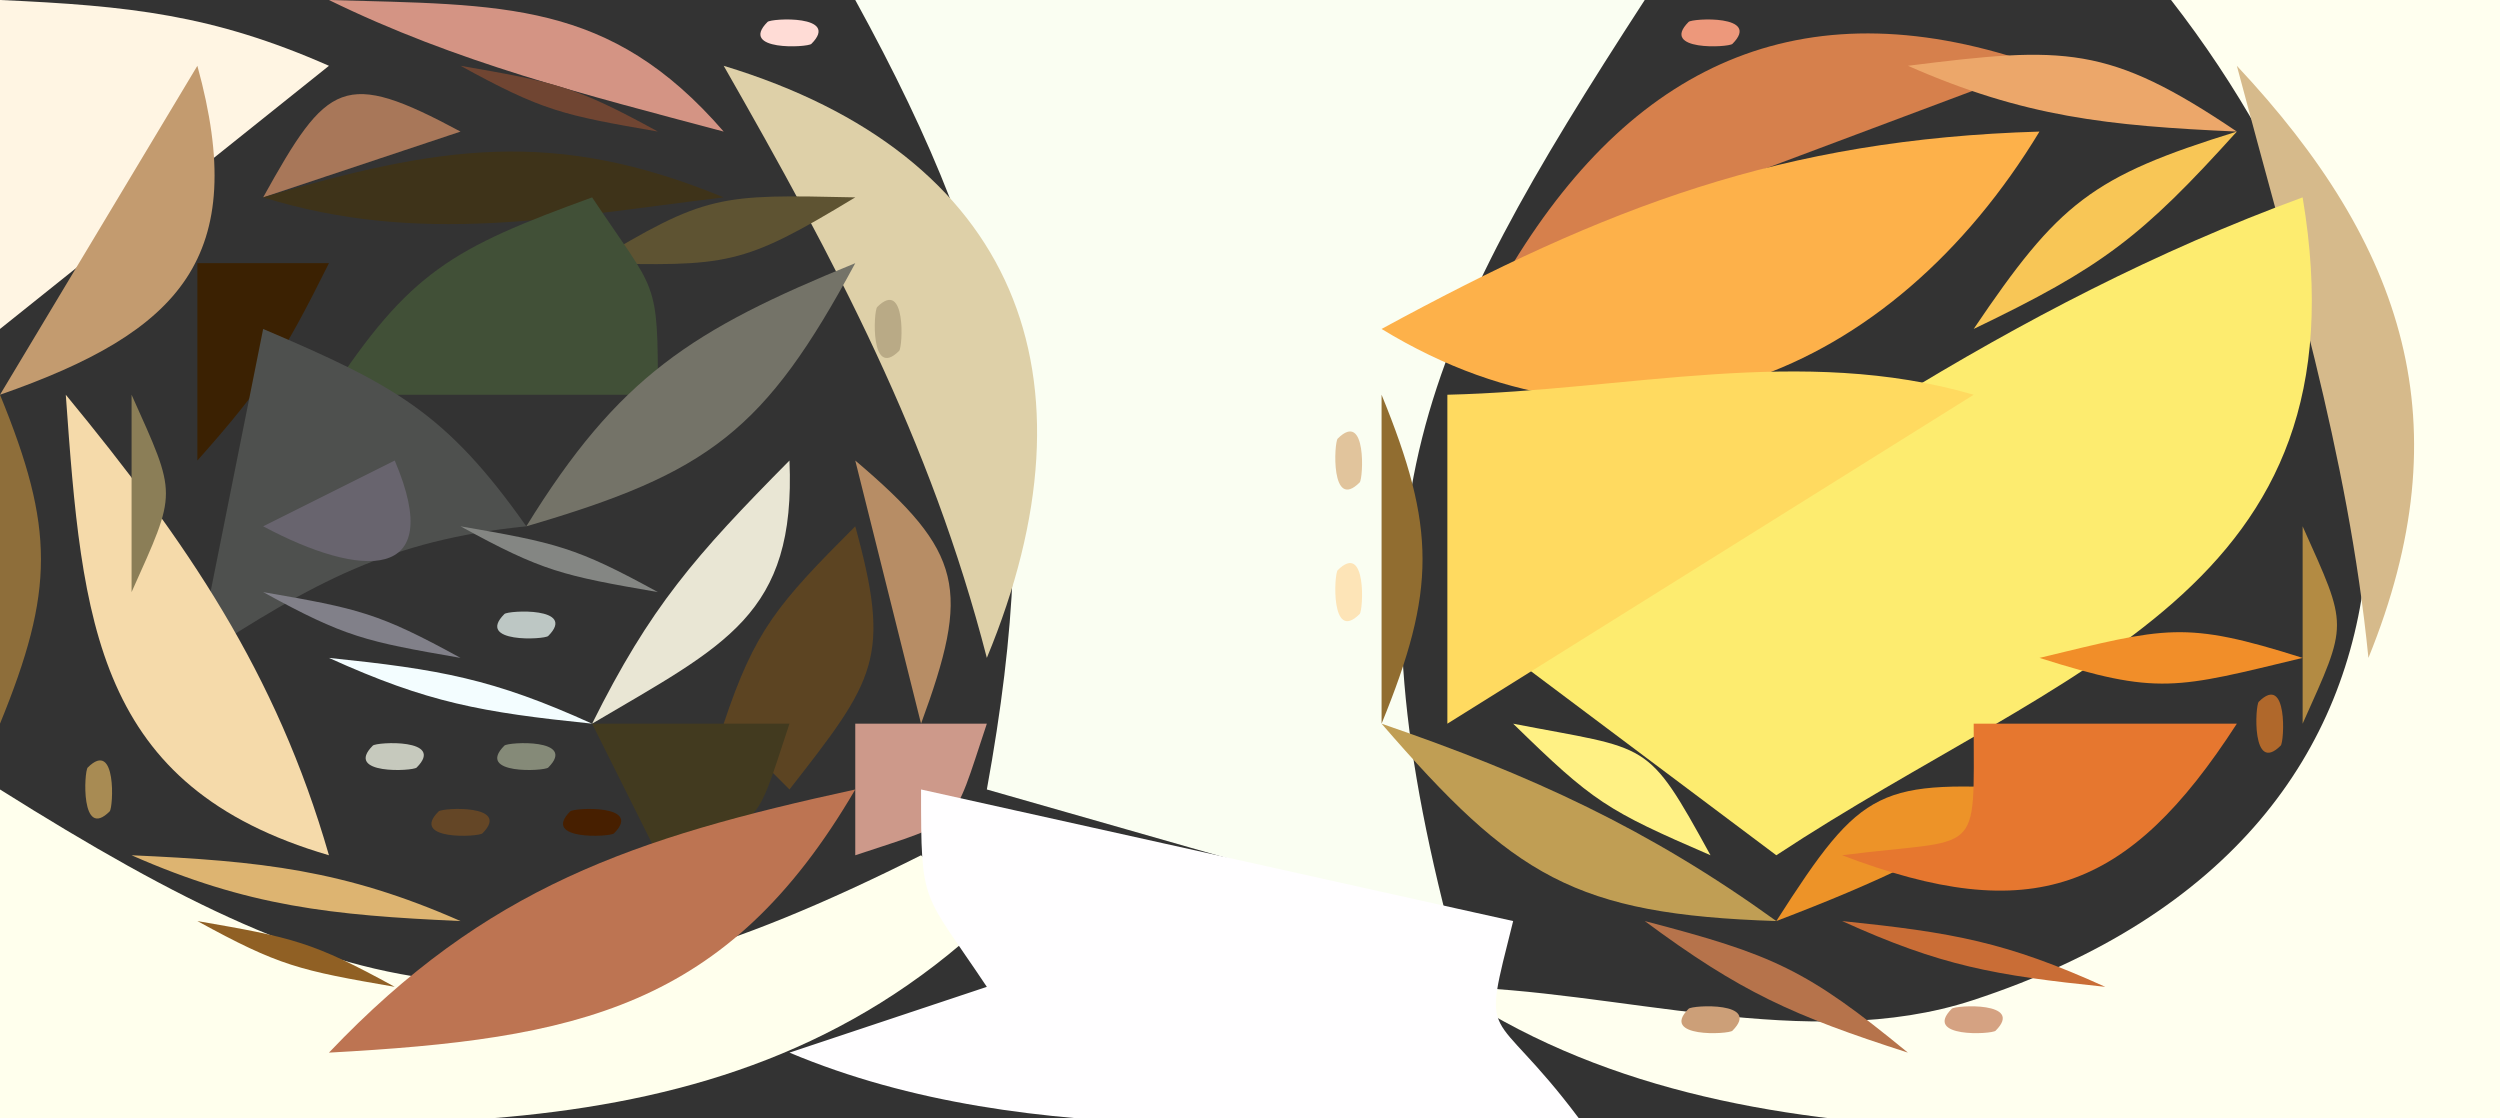 <?xml version="1.0" encoding="UTF-8"?>
<svg data-bbox="0 0 38 17.178" height="17" width="38" xmlns="http://www.w3.org/2000/svg" data-type="ugc">
    <rect width="100%" height="100%" fill="#333333" stroke="none"/>
    <g>
        <path d="M0 0v5l5-4C3.231.221 1.964.088 0 0z" fill="#fff5e3"/>
        <path d="M5 0c1.94.95 3.898 1.44 6 2C9.266-.003 7.645.077 5 0z" fill="#d49484"/>
        <path d="M11.667.333c-.445.445.61.39.666.334.445-.445-.61-.39-.666-.334z" fill="#ffdcd6"/>
        <path d="M13 0c2.38 4.333 2.884 7.145 2 12l7 2c-1.586-6.206-.439-8.701 3-14H13z" fill="#fafef2"/>
        <path d="M25.667.333c-.445.445.61.39.666.334.445-.445-.61-.39-.666-.334z" fill="#ed987b"/>
        <path d="m23 4 8-3c-3.5-1.239-6.103-.101-8 3z" fill="#d6804c"/>
        <path d="M29 1c1.769.779 3.036.912 5 1C32.044.68 31.392.7 29 1z" fill="#eca76a"/>
        <path d="M33 0c4.049 5.203 4.855 12.627-3.015 15.204-2.491.817-5.435-.17-7.985-.204 4.484 3.063 10.75 2 16 2V0h-5z" fill="#ffffef"/>
        <path d="M3 1 0 6c2.75-.958 3.801-2.092 3-5z" fill="#c39b6f"/>
        <path d="m4 3 3-1c-1.778-.955-2.021-.766-3 1z" fill="#a87759"/>
        <path d="M7 1c1.248.685 1.548.749 3 1-1.248-.685-1.548-.749-3-1z" fill="#704532"/>
        <path d="M11 1c1.7 2.976 3.142 5.673 4 9 1.78-4.293.45-7.65-4-9z" fill="#ded0a8"/>
        <path d="M34 1c.802 3.028 1.689 5.876 2 9 1.446-3.554.563-6.265-2-9z" fill="#d6ba8b"/>
        <path d="M4 3c2.393.74 4.493.302 7 0-2.587-1.065-4.321-.782-7 0z" fill="#3e3319"/>
        <path d="M9 4c2.069.046 2.265.05 4-1-2.069-.046-2.265-.05-4 1z" fill="#5e5332"/>
        <path d="M21 5c3.847 2.348 7.76.701 10-3-3.913.116-6.581 1.141-10 3z" fill="#fdb14a"/>
        <path d="M30 5c1.949-.936 2.55-1.392 4-3-2.209.684-2.703 1.08-4 3z" fill="#f8c656"/>
        <path d="m1 3 1 1-1-1z" fill="#d4b993"/>
        <path d="M5 6h5c0-1.797-.014-1.521-1-3-2.132.776-2.77 1.13-4 3z" fill="#415037"/>
        <path d="m22 3 1 1-1-1z" fill="#dfb283"/>
        <path d="m23 10 4 3c4.412-2.91 9.006-3.996 8-10-4.446 1.63-8.155 4.268-12 7z" fill="#fdec6f"/>
        <path d="M3 4v3c1.015-1.14 1.309-1.612 2-3H3z" fill="#3b2102"/>
        <path d="M8 8c2.782-.812 3.627-1.453 5-4-2.485 1.013-3.598 1.726-5 4z" fill="#747368"/>
        <path d="M13.333 4.667c-.055.055-.11 1.11.334.666.055-.055.11-1.11-.334-.666z" fill="#b9aa86"/>
        <path d="m21 4 1 1-1-1z" fill="#e9c69e"/>
        <path d="m4 5-1 5c1.768-1.146 2.92-1.791 5-2-1.222-1.733-2.009-2.151-4-3z" fill="#4e504e"/>
        <path d="M22 6v5l8-5c-2.621-.762-5.247-.066-8 0z" fill="#ffda60"/>
        <path d="M0 6v5c.83-2.03.83-2.97 0-5z" fill="#8e6e3a"/>
        <path d="M1 6c.248 3.47.449 5.961 4 7-.8-2.78-2.161-4.766-4-7z" fill="#f5daaa"/>
        <path d="M2 6v3c.696-1.554.696-1.446 0-3z" fill="#8b7e57"/>
        <path d="m12 6 1 1-1-1z" fill="#acaea2"/>
        <path d="m13 6 1 1-1-1z" fill="#ffffe8"/>
        <path d="M20.333 6.667c-.055.055-.11 1.11.334.666.055-.055.11-1.11-.334-.666z" fill="#e1c49c"/>
        <path d="M21 6v5c.83-2.03.83-2.97 0-5z" fill="#916d30"/>
        <path d="M6 7 4 8c1.482.791 2.796.87 2-1z" fill="#68646e"/>
        <path d="m11 7 1 1-1-1z" fill="#b1b8b7"/>
        <path d="M12 7c-1.435 1.45-2.115 2.222-3 4 2.025-1.197 3.1-1.652 3-4z" fill="#e9e6d4"/>
        <path d="m13 7 1 4c.751-2.046.656-2.596-1-4z" fill="#b78d65"/>
        <path d="M7 8c1.248.685 1.548.749 3 1-1.248-.685-1.548-.749-3-1z" fill="#848683"/>
        <path d="m10 8 1 1-1-1z" fill="#c4cfd0"/>
        <path d="M13 8c-1.186 1.186-1.528 1.584-2 3l1 1c1.303-1.668 1.553-1.992 1-4z" fill="#5c4422"/>
        <path d="M20.333 8.667c-.055.055-.11 1.11.334.666.055-.055.11-1.11-.334-.666z" fill="#fde4b7"/>
        <path d="M35 8v3c.696-1.554.696-1.446 0-3z" fill="#b38b43"/>
        <path d="M4 9c1.248.685 1.548.749 3 1-1.248-.685-1.548-.749-3-1z" fill="#818089"/>
        <path d="M7.667 9.333c-.445.445.61.39.666.334.445-.445-.61-.39-.666-.334z" fill="#bdc7c4"/>
        <path d="M31 10c1.81.574 2.069.465 4 0-1.81-.574-2.069-.465-4 0z" fill="#f18e29"/>
        <path d="m1 10 1 1-1-1z" fill="#d6b275"/>
        <path d="M5 10c1.506.683 2.315.826 4 1-1.506-.683-2.315-.826-4-1z" fill="#f3fdff"/>
        <path d="m10 10 1 1-1-1z" fill="#8b9784"/>
        <path d="M34.333 10.667c-.055.055-.11 1.11.334.666.055-.055.11-1.11-.334-.666z" fill="#b0682b"/>
        <path d="m0 11 1 1-1-1z" fill="#e1bc82"/>
        <path d="M1.333 11.667c-.055.055-.11 1.11.334.666.055-.055.11-1.11-.334-.666z" fill="#a88b53"/>
        <path d="M5.667 11.333c-.445.445.61.39.666.334.445-.445-.61-.39-.666-.334z" fill="#c6c9bd"/>
        <path d="M7.667 11.333c-.445.445.61.39.666.334.445-.445-.61-.39-.666-.334z" fill="#858a78"/>
        <path d="m9 11 1 2c1.635-.545 1.455-.365 2-2H9z" fill="#423a1f"/>
        <path d="M13 11v2c1.635-.545 1.455-.365 2-2h-2z" fill="#cd998a"/>
        <path d="M21 11c2.013 2.325 2.93 2.899 6 3-1.942-1.402-3.73-2.221-6-3z" fill="#c09e54"/>
        <path d="M23 11c1.223 1.195 1.42 1.316 3 2-.98-1.783-.908-1.594-3-2z" fill="#fff184"/>
        <path d="M27 14c1.56-.596 2.623-1.089 4-2-2.453-.14-2.676-.07-4 2z" fill="#ed9328"/>
        <path d="M30 11c0 2.085.138 1.724-2 2 2.88 1.098 4.35.555 6-2h-4z" fill="#e6772f"/>
        <path d="M0 12v5c5.358 0 10.862.877 15-3l-1-1c-5.9 2.961-8.475 2.472-14-1z" fill="#ffffed"/>
        <path d="m5 12 1 1-1-1z" fill="#967f49"/>
        <path d="M6.667 12.333c-.445.445.61.39.666.334.445-.445-.61-.39-.666-.334z" fill="#644626"/>
        <path d="M8.667 12.333c-.445.445.61.39.666.334.445-.445-.61-.39-.666-.334z" fill="#471f00"/>
        <path d="M5 16c3.76-.206 6.052-.663 8-4-3.38.736-5.608 1.484-8 4z" fill="#bd7452"/>
        <path d="M14 12c0 1.797.014 1.521 1 3l-3 1c3.697 1.552 8.017 1 12 1-1.364-1.82-1.492-1.031-1-3l-9-2z" fill="#fffeff"/>
        <path d="m34 12 1 1-1-1z" fill="#dfa278"/>
        <path d="M2 13c1.769.779 3.036.912 5 1-1.769-.779-3.036-.912-5-1z" fill="#ddb471"/>
        <path d="m22 13 1 1-1-1z" fill="#ddcda4"/>
        <path d="m33 13 1 1-1-1z" fill="#e19a73"/>
        <path d="M3 14c1.248.685 1.548.749 3 1-1.248-.685-1.548-.749-3-1z" fill="#906024"/>
        <path d="M25 14c1.458 1.081 2.248 1.436 4 2-1.543-1.267-2.048-1.49-4-2z" fill="#b6734b"/>
        <path d="M28 14c1.506.683 2.315.826 4 1-1.506-.683-2.315-.826-4-1z" fill="#c96d36"/>
        <path d="m32 14 1 1-1-1z" fill="#c59277"/>
        <path d="m4 15 1 1-1-1z" fill="#e8c495"/>
        <path d="M25.667 15.333c-.445.445.61.39.666.334.445-.445-.61-.39-.666-.334z" fill="#cc9f78"/>
        <path d="M29.667 15.333c-.445.445.61.39.666.334.445-.445-.61-.39-.666-.334z" fill="#d5a282"/>
    </g>
</svg>
